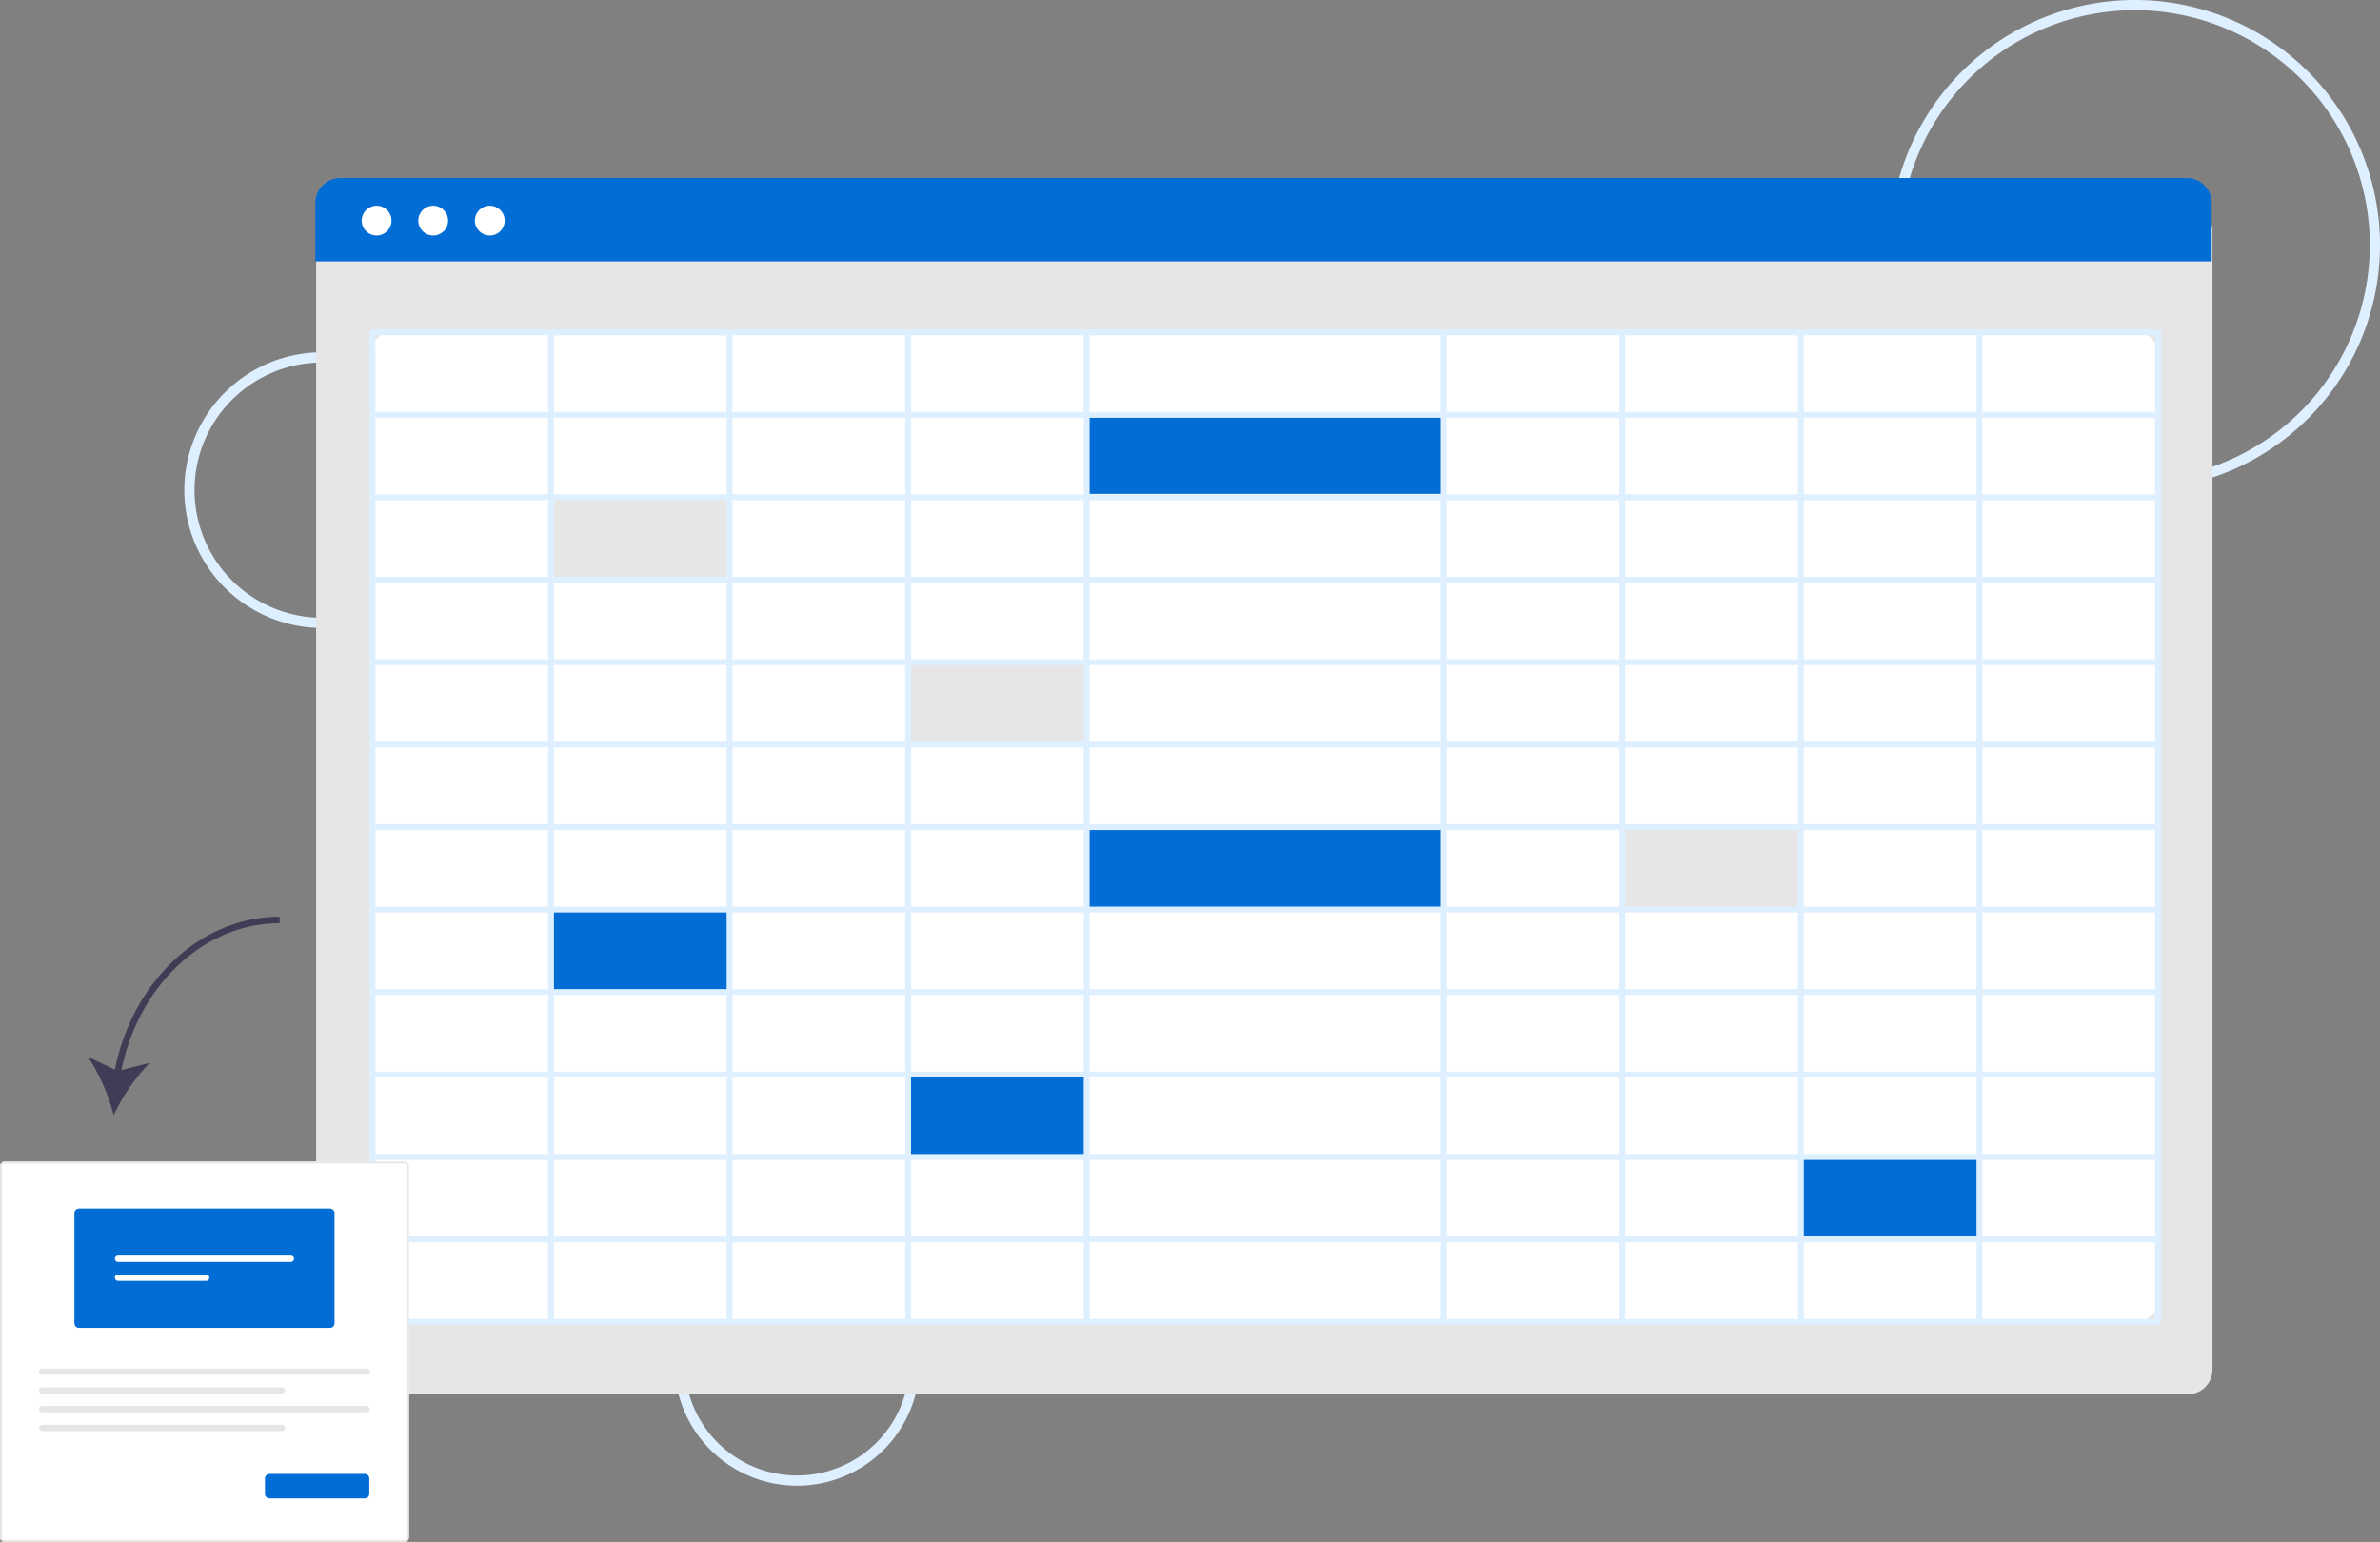 <svg xmlns="http://www.w3.org/2000/svg" width="466.096" height="302.017" viewBox="0 0 466.096 302.017">
  <rect x="0" y="0" width="466.096" height="302.017" fill="#808080" stroke="none"/>
  <g id="Excel_report" data-name="Excel report" transform="translate(-636.904 -2491)">
    <g id="Group_38832" data-name="Group 38832" transform="translate(-653 900)">
      <path id="Path_95222" data-name="Path 95222" d="M266.472,317a48,48,0,1,1,48-48,48,48,0,0,1-48,48Zm0-94a46,46,0,1,0,46,46,46,46,0,0,0-46-46Z" transform="translate(1441.528 1370)" fill="#deefff"/>
      <path id="Path_95223" data-name="Path 95223" d="M592.472,289a24,24,0,1,1,24-24A24,24,0,0,1,592.472,289Zm0-46a22,22,0,1,0,22,22,22,22,0,0,0-22-22Z" transform="translate(853.528 1593)" fill="#deefff"/>
      <path id="Path_95224" data-name="Path 95224" d="M761.472,406a27,27,0,1,1,27-27,27,27,0,0,1-27,27Zm0-52a25,25,0,1,0,25,25,25,25,0,0,0-25-25Z" transform="translate(591.528 1308)" fill="#deefff"/>
    </g>
    <g id="undraw_spreadsheet_re_cn18" transform="translate(477.893 2525.869)">
      <path id="Path_95264" data-name="Path 95264" d="M804.569,424.271H442.97a4.894,4.894,0,0,1-4.889-4.889V195.42H809.457V419.382a4.894,4.894,0,0,1-4.889,4.889Z" transform="translate(-217.154 -186.008)" fill="#e6e6e6"/>
      <path id="Path_95265" data-name="Path 95265" d="M798.893,419.864H458.5a4.947,4.947,0,0,1-4.942-4.942V230.481a4.947,4.947,0,0,1,4.942-4.942H798.893a4.947,4.947,0,0,1,4.942,4.942V414.922a4.947,4.947,0,0,1-4.942,4.942Z" transform="translate(-222.082 -195.597)" fill="#fff"/>
      <path id="Path_95266" data-name="Path 95266" d="M809.225,197.94H437.849V186.5a4.894,4.894,0,0,1,4.889-4.889h361.6a4.894,4.894,0,0,1,4.889,4.889Z" transform="translate(-217.08 -181.612)" fill="#016dd5"/>
      <circle id="Ellipse_291" data-name="Ellipse 291" cx="2.92" cy="2.92" r="2.92" transform="translate(229.843 5.422)" fill="#fff"/>
      <circle id="Ellipse_292" data-name="Ellipse 292" cx="2.92" cy="2.92" r="2.92" transform="translate(240.925 5.422)" fill="#fff"/>
      <circle id="Ellipse_293" data-name="Ellipse 293" cx="2.92" cy="2.92" r="2.92" transform="translate(252.008 5.422)" fill="#fff"/>
      <rect id="Rectangle_8867" data-name="Rectangle 8867" width="35.083" height="15.529" transform="translate(266.461 63.016)" fill="#e6e6e6"/>
      <rect id="Rectangle_8868" data-name="Rectangle 8868" width="35.083" height="15.529" transform="translate(336.627 95.223)" fill="#e6e6e6"/>
      <rect id="Rectangle_8869" data-name="Rectangle 8869" width="35.083" height="15.529" transform="translate(266.461 143.534)" fill="#016dd5"/>
      <rect id="Rectangle_8870" data-name="Rectangle 8870" width="35.083" height="15.529" transform="translate(336.627 175.741)" fill="#016dd5"/>
      <rect id="Rectangle_8871" data-name="Rectangle 8871" width="35.083" height="15.529" transform="translate(511.467 191.845)" fill="#016dd5"/>
      <rect id="Rectangle_8872" data-name="Rectangle 8872" width="35.083" height="15.529" transform="translate(476.384 127.43)" fill="#e6e6e6"/>
      <rect id="Rectangle_8873" data-name="Rectangle 8873" width="70.166" height="15.529" transform="translate(371.71 127.43)" fill="#016dd5"/>
      <rect id="Rectangle_8874" data-name="Rectangle 8874" width="70.166" height="15.529" transform="translate(371.71 46.337)" fill="#016dd5"/>
      <path id="Path_95267" data-name="Path 95267" d="M453.414,225.122V420.092h350.83V225.122Zm349.679,16.152H769.276v-15h33.818ZM594.436,354.335v-15h68.785v15Zm68.785,1.15v15H594.436v-15Zm0-64.606v15H594.436v-15Zm-68.785-1.15v-15h68.785v15Zm0,32.3v-15h68.785v15Zm68.785,1.15v15H594.436v-15Zm-69.936-17.3H559.468v-15h33.818Zm0,1.15v15H559.468v-15Zm0,16.152v15H559.468v-15Zm0,16.152v15H559.468v-15Zm71.086,0h33.818v15H664.372Zm0-1.15v-15h33.818v15Zm0-16.152v-15h33.818v15Zm0-16.152v-15h33.818v15Zm0-16.151v-15h33.818v15Zm0-16.152v-15h33.818v15Zm-1.15,0H594.436v-15h68.785Zm-69.936,0H559.468v-15h33.818Zm0,1.15v15H559.468v-15Zm-34.968,15H524.5v-15h33.818Zm0,1.15v15H524.5v-15Zm0,16.151v15H524.5v-15Zm0,16.152v15H524.5v-15Zm0,16.152v15H524.5v-15Zm0,16.151v15H524.5v-15Zm1.15,0h33.818v15H559.468Zm33.818,16.152v15H559.468v-15Zm1.15,0h68.785v15H594.436Zm69.936,0h33.818v15H664.372Zm0-1.15v-15h33.818v15Zm34.968-15h33.818v15H699.339Zm0-1.15v-15h33.818v15Zm0-16.151v-15h33.818v15Zm0-16.152v-15h33.818v15Zm0-16.152v-15h33.818v15Zm0-16.151v-15h33.818v15Zm0-16.152v-15h33.818v15Zm0-16.152v-15h33.818v15Zm-1.15,0H664.372v-15h33.817Zm-34.968,0H594.436v-15h68.785Zm-69.936,0H559.468v-15h33.818Zm-34.968,0H524.5v-15h33.818Zm0,1.15v15H524.5v-15Zm-34.968,15H489.532v-15H523.35Zm0,1.15v15H489.532v-15Zm0,16.152v15H489.532v-15Zm0,16.151v15H489.532v-15Zm0,16.152v15H489.532v-15Zm0,16.152v15H489.532v-15Zm0,16.151v15H489.532v-15Zm0,16.152v15H489.532v-15Zm1.15,0h33.818v15H524.5Zm33.818,16.151v15H524.5v-15Zm1.15,0h33.818v15H559.468Zm34.968,0h68.785v15H594.436Zm69.936,0h33.818v15H664.372Zm34.968,0h33.818v15H699.339Zm0-1.15v-15h33.818v15Zm34.968-15h33.818v15H734.308Zm0-1.15v-15h33.818v15Zm0-16.152v-15h33.818v15Zm0-16.151v-15h33.818v15Zm0-16.152v-15h33.818v15Zm0-16.152v-15h33.818v15Zm0-16.151v-15h33.818v15Zm0-16.152v-15h33.818v15Zm0-16.152v-15h33.818v15Zm0-16.151v-15h33.818v15Zm-1.15,0H699.339v-15h33.818Zm-34.968,0H664.372v-15h33.817Zm-34.968,0H594.436v-15h68.785Zm-69.936,0H559.468v-15h33.818Zm-34.968,0H524.5v-15h33.818Zm-34.968,0H489.532v-15H523.35Zm0,1.15v15H489.532v-15Zm-34.968,15H454.564v-15h33.818Zm0,1.15v15H454.564v-15Zm0,16.152v15H454.564v-15Zm0,16.152v15H454.564v-15Zm0,16.151v15H454.564v-15Zm0,16.152v15H454.564v-15Zm0,16.152v15H454.564v-15Zm0,16.151v15H454.564v-15Zm0,16.152v15H454.564v-15Zm0,16.151v15H454.564v-15Zm1.15,0H523.35v15H489.532ZM523.35,403.94v15H489.532v-15Zm1.15,0h33.818v15H524.5Zm34.968,0h33.818v15H559.468Zm34.968,0h68.785v15H594.436Zm69.936,0h33.817v15H664.372Zm34.968,0h33.818v15H699.34Zm34.968,0h33.818v15H734.308Zm0-1.15v-15h33.818v15Zm34.968-15h33.818v15H769.276Zm0-1.15v-15h33.818v15Zm0-16.151v-15h33.818v15Zm0-16.152v-15h33.818v15Zm0-16.151v-15h33.818v15Zm0-16.152v-15h33.818v15Zm0-16.152v-15h33.818v15Zm0-16.151v-15h33.818v15Zm0-16.152v-15h33.818v15Zm0-16.152v-15h33.818v15ZM488.382,226.273v15H454.564v-15ZM454.564,403.94h33.818v15H454.564Zm314.712,15v-15h33.818v15Z" transform="translate(-222.036 -195.464)" fill="#deefff"/>
    </g>
    <g id="Group_38293" data-name="Group 38293" transform="translate(13446.84 -6626)">
      <path id="Path_141" data-name="Path 141" d="M358.859,378.009H280.6a.911.911,0,0,1-.91-.91v-72.68a.911.911,0,0,1,.91-.91h78.263a.911.911,0,0,1,.91.91V377.1a.911.911,0,0,1-.91.91Z" transform="translate(-13089.622 9041.008)" fill="#fff"/>
      <path id="Path_141-2" data-name="Path 141" d="M358.859,378.009H280.6a.911.911,0,0,1-.91-.91v-72.68a.911.911,0,0,1,.91-.91h78.263a.911.911,0,0,1,.91.91V377.1a.911.911,0,0,1-.91.91ZM280.6,303.872a.547.547,0,0,0-.545.545V377.1a.547.547,0,0,0,.545.545h78.263a.546.546,0,0,0,.545-.545v-72.68a.547.547,0,0,0-.545-.545Z" transform="translate(-13089.622 9041.008)" fill="#e6e6e6"/>
      <path id="Path_154" data-name="Path 154" d="M393.569,367.226H344.446a.911.911,0,0,1-.91-.91V344.758a.911.911,0,0,1,.91-.91h49.123a.911.911,0,0,1,.91.91v21.558a.911.911,0,0,1-.91.91Z" transform="translate(-13138.901 9009.873)" fill="#016dd5"/>
      <path id="Path_142" data-name="Path 142" d="M378.819,384.246a.618.618,0,0,0,0,1.235h33.887a.618.618,0,0,0,0-1.235Z" transform="translate(-13165.657 8978.694)" fill="#fff"/>
      <path id="Path_143" data-name="Path 143" d="M378.819,400.485a.618.618,0,0,0,0,1.235h17.3a.618.618,0,0,0,0-1.235Z" transform="translate(-13165.657 8966.16)" fill="#fff"/>
      <path id="Path_142-2" data-name="Path 142" d="M313.849,481.116a.618.618,0,1,0,0,1.235h63.538a.618.618,0,1,0,0-1.235Z" transform="translate(-13115.513 8903.929)" fill="#e6e6e6"/>
      <path id="Path_143-2" data-name="Path 143" d="M313.849,497.356a.618.618,0,1,0,0,1.235H360.8a.618.618,0,0,0,0-1.235Z" transform="translate(-13115.513 8891.395)" fill="#e6e6e6"/>
      <path id="Path_142-3" data-name="Path 142" d="M313.849,513.228a.618.618,0,1,0,0,1.235h63.538a.618.618,0,0,0,0-1.235Z" transform="translate(-13115.513 8879.145)" fill="#e6e6e6"/>
      <path id="Path_143-3" data-name="Path 143" d="M313.849,529.467a.618.618,0,0,0,0,1.235H360.8a.618.618,0,0,0,0-1.235Z" transform="translate(-13115.513 8866.61)" fill="#e6e6e6"/>
      <path id="Path_154-2" data-name="Path 154" d="M526.6,576.407h-18.62a.911.911,0,0,1-.91-.91v-2.983a.911.911,0,0,1,.91-.91H526.6a.911.911,0,0,1,.91.91V575.5A.911.911,0,0,1,526.6,576.407Z" transform="translate(-13265.121 8834.089)" fill="#016dd5"/>
    </g>
    <path id="Path_95287" data-name="Path 95287" d="M70.2,194.46l-5.246-2.485a38.527,38.527,0,0,1,5,11.424,38.5,38.5,0,0,1,7.072-10.27l-5.544,1.426c3.416-16.744,16.267-28.765,30.982-28.765v-1.275C87.086,164.516,73.684,177.04,70.2,194.46Z" transform="translate(589.204 2506.043)" fill="#3f3d56"/>
  </g>
</svg>
